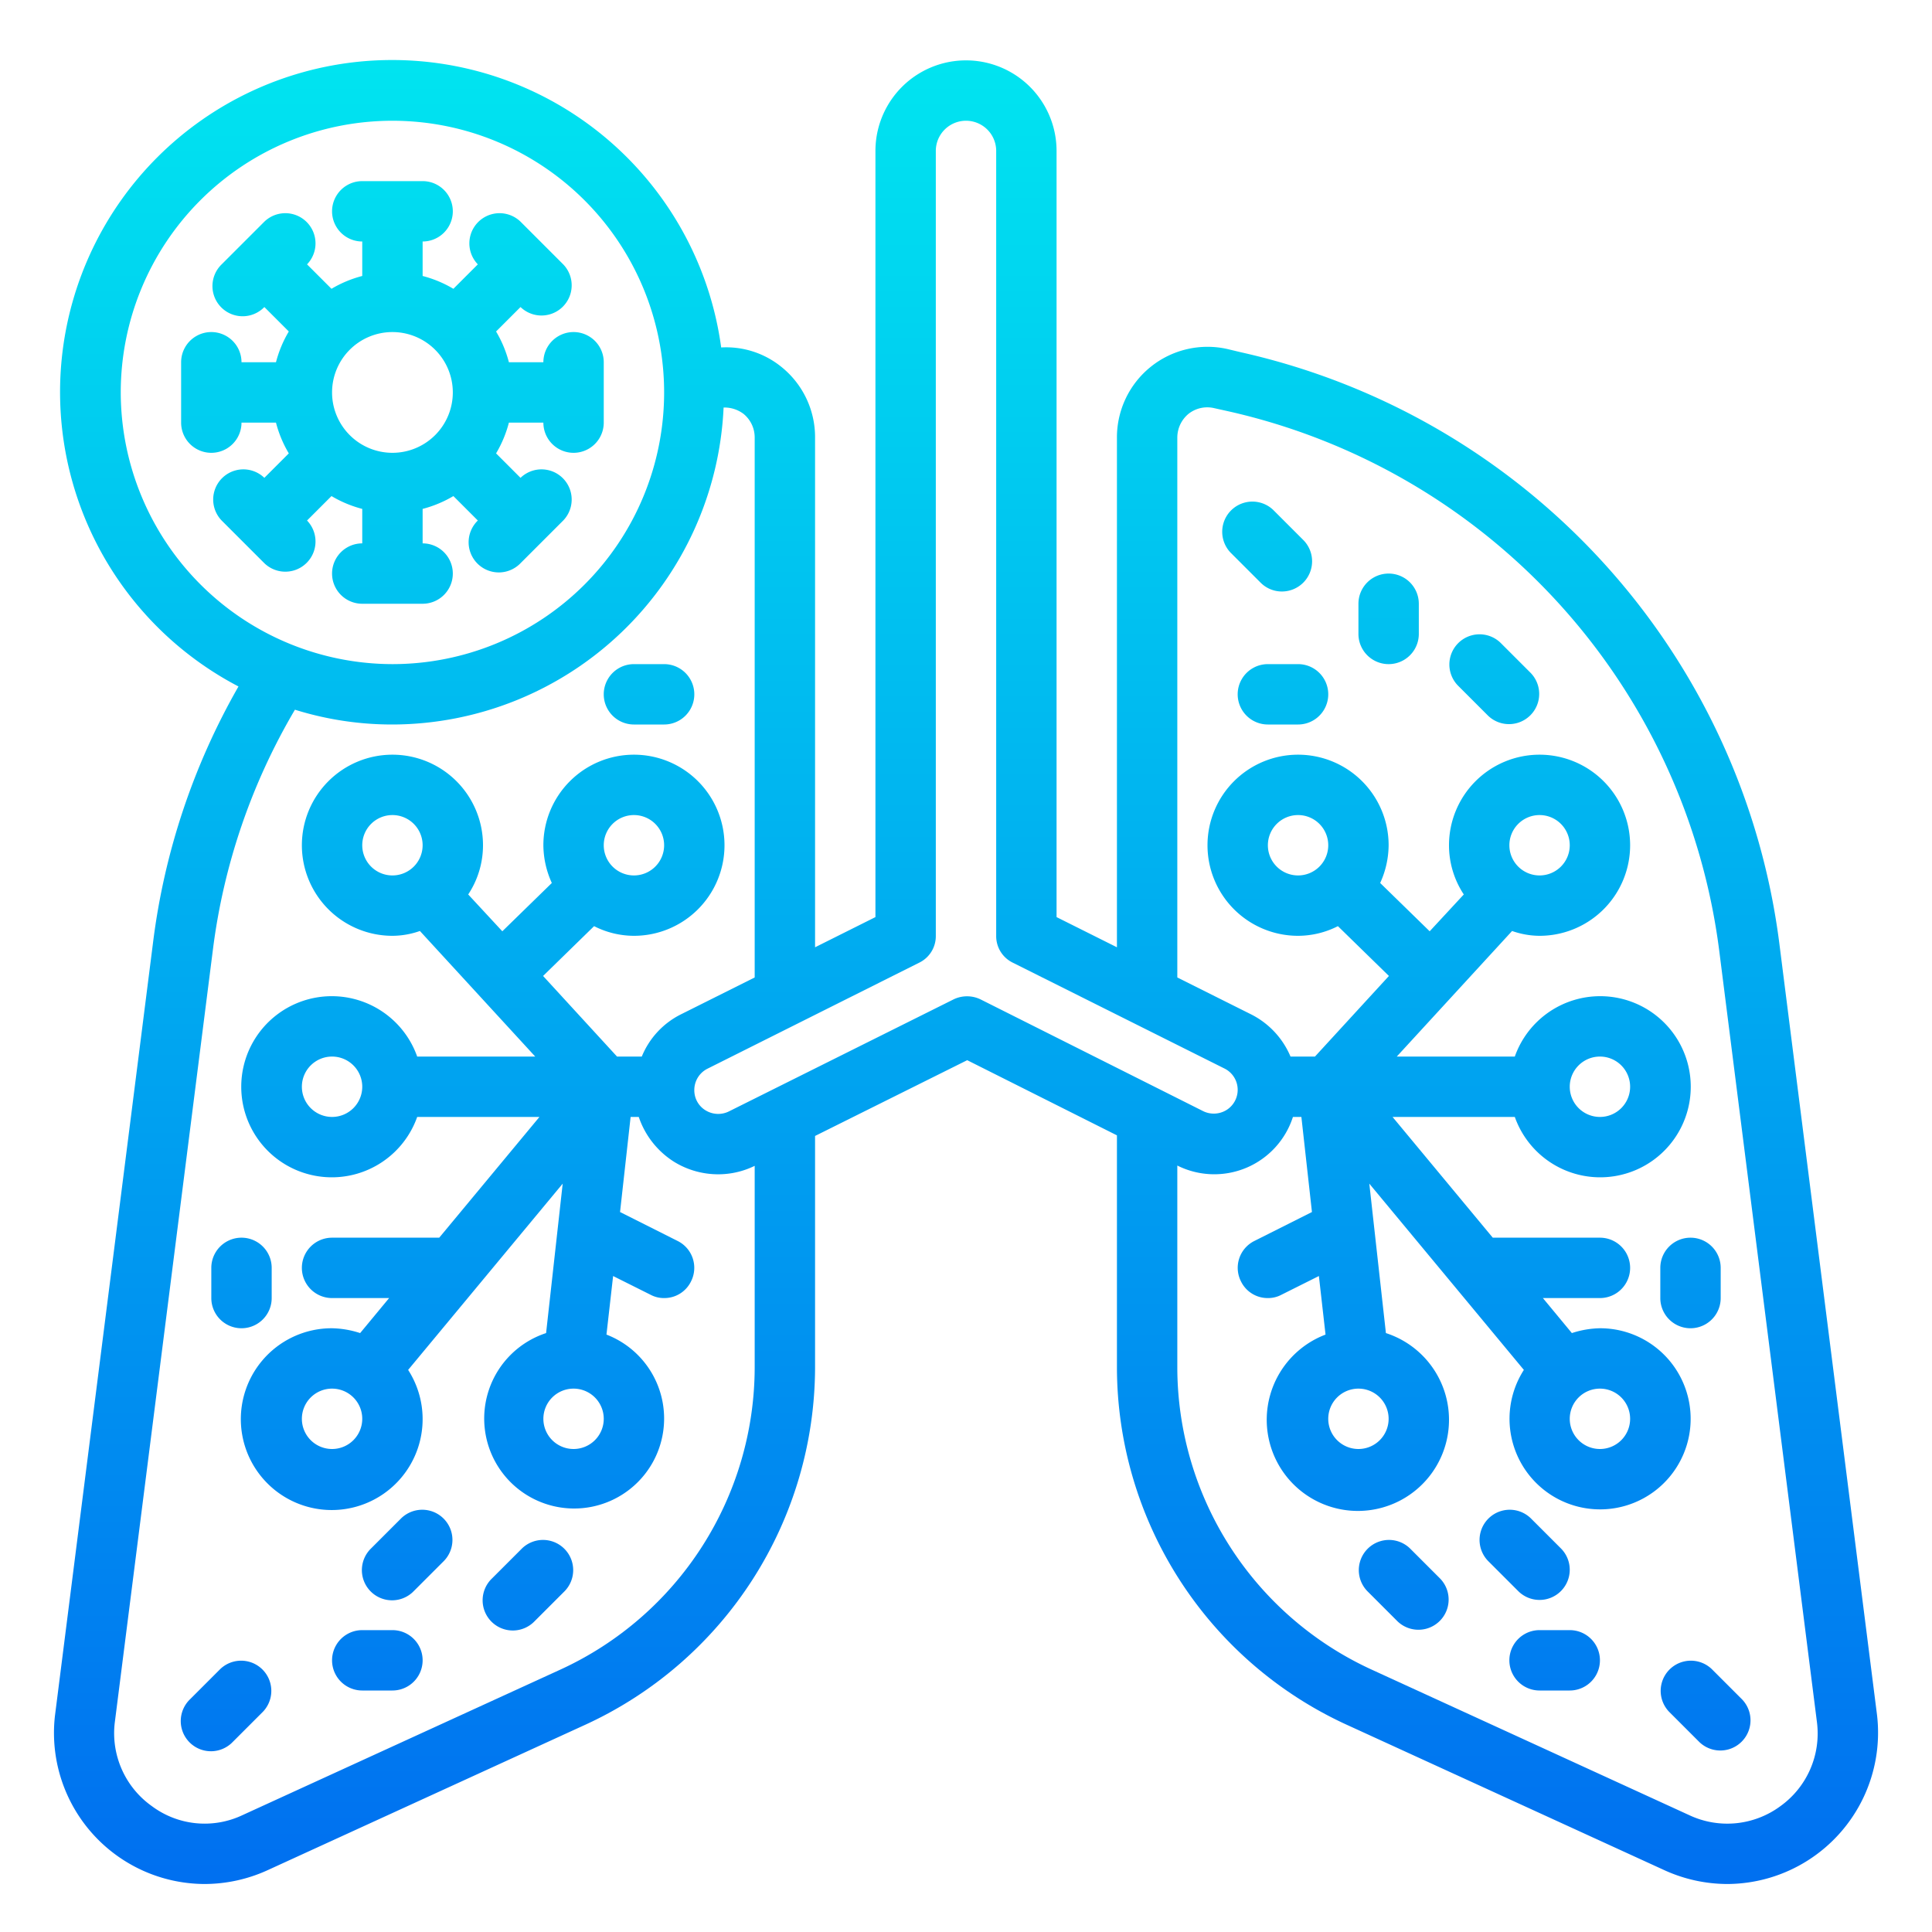 <svg xmlns="http://www.w3.org/2000/svg" xmlns:xlink="http://www.w3.org/1999/xlink" height="512" viewBox="0 0 64 64" width="512"><linearGradient id="New_Gradient_Swatch_3" gradientUnits="userSpaceOnUse" x1="13" x2="13" y1="63.587" y2=".622"><stop offset="0" stop-color="#006df0"></stop><stop offset="1" stop-color="#00e7f0"></stop></linearGradient><linearGradient id="New_Gradient_Swatch_3-2" x1="56.5" x2="56.5" xlink:href="#New_Gradient_Swatch_3" y1="63.587" y2=".622"></linearGradient><linearGradient id="New_Gradient_Swatch_3-3" x1="46.5" x2="46.5" xlink:href="#New_Gradient_Swatch_3" y1="63.587" y2=".622"></linearGradient><linearGradient id="New_Gradient_Swatch_3-4" x1="41.965" x2="41.965" xlink:href="#New_Gradient_Swatch_3" y1="63.587" y2=".622"></linearGradient><linearGradient id="New_Gradient_Swatch_3-5" x1="42.5" x2="42.5" xlink:href="#New_Gradient_Swatch_3" y1="63.587" y2=".622"></linearGradient><linearGradient id="New_Gradient_Swatch_3-6" x1="46" x2="46" xlink:href="#New_Gradient_Swatch_3" y1="63.587" y2=".622"></linearGradient><linearGradient id="New_Gradient_Swatch_3-7" x1="49.5" x2="49.5" xlink:href="#New_Gradient_Swatch_3" y1="63.587" y2=".622"></linearGradient><linearGradient id="New_Gradient_Swatch_3-9" x1="51.5" x2="51.5" xlink:href="#New_Gradient_Swatch_3" y1="63.587" y2=".622"></linearGradient><linearGradient id="New_Gradient_Swatch_3-10" x1="50.5" x2="50.5" xlink:href="#New_Gradient_Swatch_3" y1="63.587" y2=".622"></linearGradient><linearGradient id="New_Gradient_Swatch_3-11" x1="56" x2="56" xlink:href="#New_Gradient_Swatch_3" y1="63.587" y2=".622"></linearGradient><linearGradient id="New_Gradient_Swatch_3-12" x1="7.5" x2="7.5" xlink:href="#New_Gradient_Swatch_3" y1="63.587" y2=".622"></linearGradient><linearGradient id="New_Gradient_Swatch_3-13" x1="17.5" x2="17.5" xlink:href="#New_Gradient_Swatch_3" y1="63.587" y2=".622"></linearGradient><linearGradient id="New_Gradient_Swatch_3-14" x1="21.5" x2="21.5" xlink:href="#New_Gradient_Swatch_3" y1="63.587" y2=".622"></linearGradient><linearGradient id="New_Gradient_Swatch_3-16" x1="12.5" x2="12.5" xlink:href="#New_Gradient_Swatch_3" y1="63.587" y2=".622"></linearGradient><linearGradient id="New_Gradient_Swatch_3-17" x1="13.5" x2="13.5" xlink:href="#New_Gradient_Swatch_3" y1="63.587" y2=".622"></linearGradient><linearGradient id="New_Gradient_Swatch_3-18" x1="8" x2="8" xlink:href="#New_Gradient_Swatch_3" y1="63.587" y2=".622"></linearGradient><linearGradient id="New_Gradient_Swatch_3-19" x1="32" x2="32" xlink:href="#New_Gradient_Swatch_3" y1="63.587" y2=".622"></linearGradient><g id="Infect-lungs-covid19-virus-coronavirus"><path d="m15 19a1 1 0 0 0 -1-1v-1.142a3.915 3.915 0 0 0 1.019-.425l.81.81a1 1 0 1 0 1.414 1.414l1.414-1.414a1 1 0 0 0 -1.414-1.414l-.81-.81a3.915 3.915 0 0 0 .425-1.019h1.142a1 1 0 0 0 2 0v-2a1 1 0 0 0 -2 0h-1.142a3.915 3.915 0 0 0 -.425-1.019l.81-.81a1 1 0 0 0 1.414-1.414l-1.414-1.414a1 1 0 0 0 -1.414 1.414l-.81.81a3.915 3.915 0 0 0 -1.019-.425v-1.142a1 1 0 0 0 0-2h-2a1 1 0 0 0 0 2v1.142a3.915 3.915 0 0 0 -1.019.425l-.81-.81a1 1 0 0 0 -1.414-1.414l-1.414 1.414a1 1 0 1 0 1.414 1.414l.81.81a3.915 3.915 0 0 0 -.425 1.019h-1.142a1 1 0 0 0 -2 0v2a1 1 0 0 0 2 0h1.142a3.915 3.915 0 0 0 .425 1.019l-.81.81a1 1 0 0 0 -1.414 1.414l1.414 1.414a1 1 0 0 0 1.414-1.414l.81-.81a3.915 3.915 0 0 0 1.019.425v1.142a1 1 0 0 0 0 2h2a1 1 0 0 0 1-1zm-4-6a2 2 0 1 1 2 2 2 2 0 0 1 -2-2z" fill="url(#New_Gradient_Swatch_3)"></path><path d="m56.707 55.293a1 1 0 0 0 -1.414 1.414l1 1a1 1 0 0 0 1.414-1.414z" fill="url(#New_Gradient_Swatch_3-2)"></path><path d="m46.707 51.293a1 1 0 0 0 -1.414 1.414l1 1a1 1 0 0 0 1.414-1.414z" fill="url(#New_Gradient_Swatch_3-3)"></path><path d="m42.465 19.594a1 1 0 0 0 .707-1.707l-1-1a1 1 0 0 0 -1.414 1.413l1 1a.993.993 0 0 0 .707.294z" fill="url(#New_Gradient_Swatch_3-4)"></path><path d="m43 22h-1a1 1 0 0 0 0 2h1a1 1 0 0 0 0-2z" fill="url(#New_Gradient_Swatch_3-5)"></path><path d="m46 19a1 1 0 0 0 -1 1v1a1 1 0 0 0 2 0v-1a1 1 0 0 0 -1-1z" fill="url(#New_Gradient_Swatch_3-6)"></path><path d="m49.707 21.293a1 1 0 0 0 -1.414 1.414l1 1a1 1 0 0 0 1.414-1.414z" fill="url(#New_Gradient_Swatch_3-7)"></path><path d="m56.293 51.293-1 1a1 1 0 1 0 1.414 1.414l1-1a1 1 0 0 0 -1.414-1.414z" fill="url(#New_Gradient_Swatch_3-2)"></path><path d="m52 54h-1a1 1 0 0 0 0 2h1a1 1 0 0 0 0-2z" fill="url(#New_Gradient_Swatch_3-9)"></path><path d="m51 53a1 1 0 0 0 .707-1.707l-1-1a1 1 0 0 0 -1.414 1.414l1 1a1 1 0 0 0 .707.293z" fill="url(#New_Gradient_Swatch_3-10)"></path><path d="m56 41a1 1 0 0 0 -1 1v1a1 1 0 0 0 2 0v-1a1 1 0 0 0 -1-1z" fill="url(#New_Gradient_Swatch_3-11)"></path><path d="m7.293 55.293-1 1a1 1 0 1 0 1.414 1.414l1-1a1 1 0 0 0 -1.414-1.414z" fill="url(#New_Gradient_Swatch_3-12)"></path><path d="m17.293 51.293-1 1a1 1 0 1 0 1.414 1.414l1-1a1 1 0 0 0 -1.414-1.414z" fill="url(#New_Gradient_Swatch_3-13)"></path><path d="m21 24h1a1 1 0 0 0 0-2h-1a1 1 0 0 0 0 2z" fill="url(#New_Gradient_Swatch_3-14)"></path><path d="m7.707 51.293a1 1 0 0 0 -1.414 1.414l1 1a1 1 0 0 0 1.414-1.414z" fill="url(#New_Gradient_Swatch_3-12)"></path><path d="m13 54h-1a1 1 0 0 0 0 2h1a1 1 0 0 0 0-2z" fill="url(#New_Gradient_Swatch_3-16)"></path><path d="m13.293 50.293-1 1a1 1 0 1 0 1.414 1.414l1-1a1 1 0 0 0 -1.414-1.414z" fill="url(#New_Gradient_Swatch_3-17)"></path><path d="m8 44a1 1 0 0 0 1-1v-1a1 1 0 0 0 -2 0v1a1 1 0 0 0 1 1z" fill="url(#New_Gradient_Swatch_3-18)"></path><path d="m62.18 56.82-3.24-25.59a23.058 23.058 0 0 0 -17.83-19.56l-.46-.11a3 3 0 0 0 -3.65 2.93v16.89l-2-1v-25.38a3 3 0 0 0 -6 0v25.38l-2 1v-16.89a2.983 2.983 0 0 0 -1.12-2.34 2.9 2.9 0 0 0 -1.99-.64 11 11 0 1 0 -15.99 11.23 22.746 22.746 0 0 0 -2.83 8.48l-3.25 25.62a5.006 5.006 0 0 0 4.95 5.57 5.039 5.039 0 0 0 2.1-.46l10.55-4.83a13.052 13.052 0 0 0 7.58-11.82v-7.67l5.04-2.51 4.96 2.49v7.69a13.041 13.041 0 0 0 7.58 11.82l10.55 4.83a5.039 5.039 0 0 0 2.1.46 5.014 5.014 0 0 0 4.95-5.59zm-58.18-43.82a9 9 0 1 1 9 9 9.014 9.014 0 0 1 -9-9zm21 32.3a11.03 11.03 0 0 1 -6.42 10l-10.55 4.83a2.928 2.928 0 0 1 -3-.3 2.962 2.962 0 0 1 -1.23-2.75l3.25-25.6a20.749 20.749 0 0 1 2.72-7.97 10.8 10.8 0 0 0 3.23.49 11 11 0 0 0 10.97-10.5 1.048 1.048 0 0 1 .66.21 1.007 1.007 0 0 1 .37.78v17.89l-2.46 1.23a2.707 2.707 0 0 0 -1.28 1.39h-.82l-2.45-2.67 1.69-1.65a2.923 2.923 0 0 0 1.32.32 3 3 0 1 0 -3-3 3.052 3.052 0 0 0 .28 1.25l-1.64 1.6-1.13-1.22a2.951 2.951 0 0 0 .49-1.63 3 3 0 1 0 -3 3 2.764 2.764 0 0 0 .91-.16l3.82 4.16h-3.91a3 3 0 1 0 0 2h4.05l-3.32 4h-3.55a1 1 0 0 0 0 2h1.89l-.96 1.16a3.182 3.182 0 0 0 -.93-.16 3.011 3.011 0 1 0 2.52 1.38l5.12-6.17-.55 4.95a2.98 2.98 0 1 0 2 .05l.22-1.94 1.24.62a.934.934 0 0 0 .45.11.981.981 0 0 0 .89-.55.993.993 0 0 0 -.44-1.34l-1.91-.96.35-3.15h.27a2.823 2.823 0 0 0 1.16 1.48 2.78 2.78 0 0 0 1.47.42 2.747 2.747 0 0 0 1.21-.28zm-5 1.7a1 1 0 1 1 -1-1 1 1 0 0 1 1 1zm0-19a1 1 0 1 1 1 1 1 1 0 0 1 -1-1zm-6 0a1 1 0 1 1 -1-1 1 1 0 0 1 1 1zm-2 8a1 1 0 1 1 -1-1 1 1 0 0 1 1 1zm0 11a1 1 0 1 1 -1-1 1 1 0 0 1 1 1zm20.49-13.89a1.029 1.029 0 0 0 -.89-.01l-7.46 3.72a.8.8 0 0 1 -.77-.04.776.776 0 0 1 -.37-.67.789.789 0 0 1 .44-.71l7.01-3.51a.977.977 0 0 0 .55-.89v-26a1 1 0 0 1 2 0v26a.977.977 0 0 0 .55.89l7.02 3.51a.788.788 0 0 1 .06 1.37.8.8 0 0 1 -.77.04zm26.49 26.72a2.962 2.962 0 0 1 -3.02.3l-10.54-4.83a11.03 11.03 0 0 1 -6.42-10v-6.69a2.737 2.737 0 0 0 3.83-1.61h.28l.35 3.15-1.91.96a.993.993 0 0 0 -.44 1.34.981.981 0 0 0 .89.55.934.934 0 0 0 .45-.11l1.24-.62.22 1.94a3.019 3.019 0 1 0 2-.05l-.55-4.95 5.12 6.17a3 3 0 1 0 2.52-1.38 3.182 3.182 0 0 0 -.93.16l-.96-1.16h1.89a1 1 0 0 0 0-2h-3.55l-3.32-4h4.05a3 3 0 1 0 0-2h-3.91l3.82-4.16a2.764 2.764 0 0 0 .91.16 3 3 0 1 0 -3-3 2.951 2.951 0 0 0 .49 1.63l-1.13 1.22-1.64-1.6a3.052 3.052 0 0 0 .28-1.25 3 3 0 1 0 -3 3 2.923 2.923 0 0 0 1.32-.32l1.69 1.65-2.45 2.67h-.81a2.768 2.768 0 0 0 -1.29-1.39l-2.46-1.23v-17.89a1.022 1.022 0 0 1 .37-.78 1 1 0 0 1 .85-.19l.45.1a21.045 21.045 0 0 1 16.28 17.86l3.24 25.58a2.962 2.962 0 0 1 -1.21 2.77zm-14.98-12.83a1 1 0 1 1 1 1 1 1 0 0 1 -1-1zm8 0a1 1 0 1 1 1 1 1 1 0 0 1 -1-1zm0-11a1 1 0 1 1 1 1 1 1 0 0 1 -1-1zm-2-8a1 1 0 1 1 1 1 1 1 0 0 1 -1-1zm-6 0a1 1 0 1 1 -1-1 1 1 0 0 1 1 1z" fill="url(#New_Gradient_Swatch_3-19)"></path></g></svg>